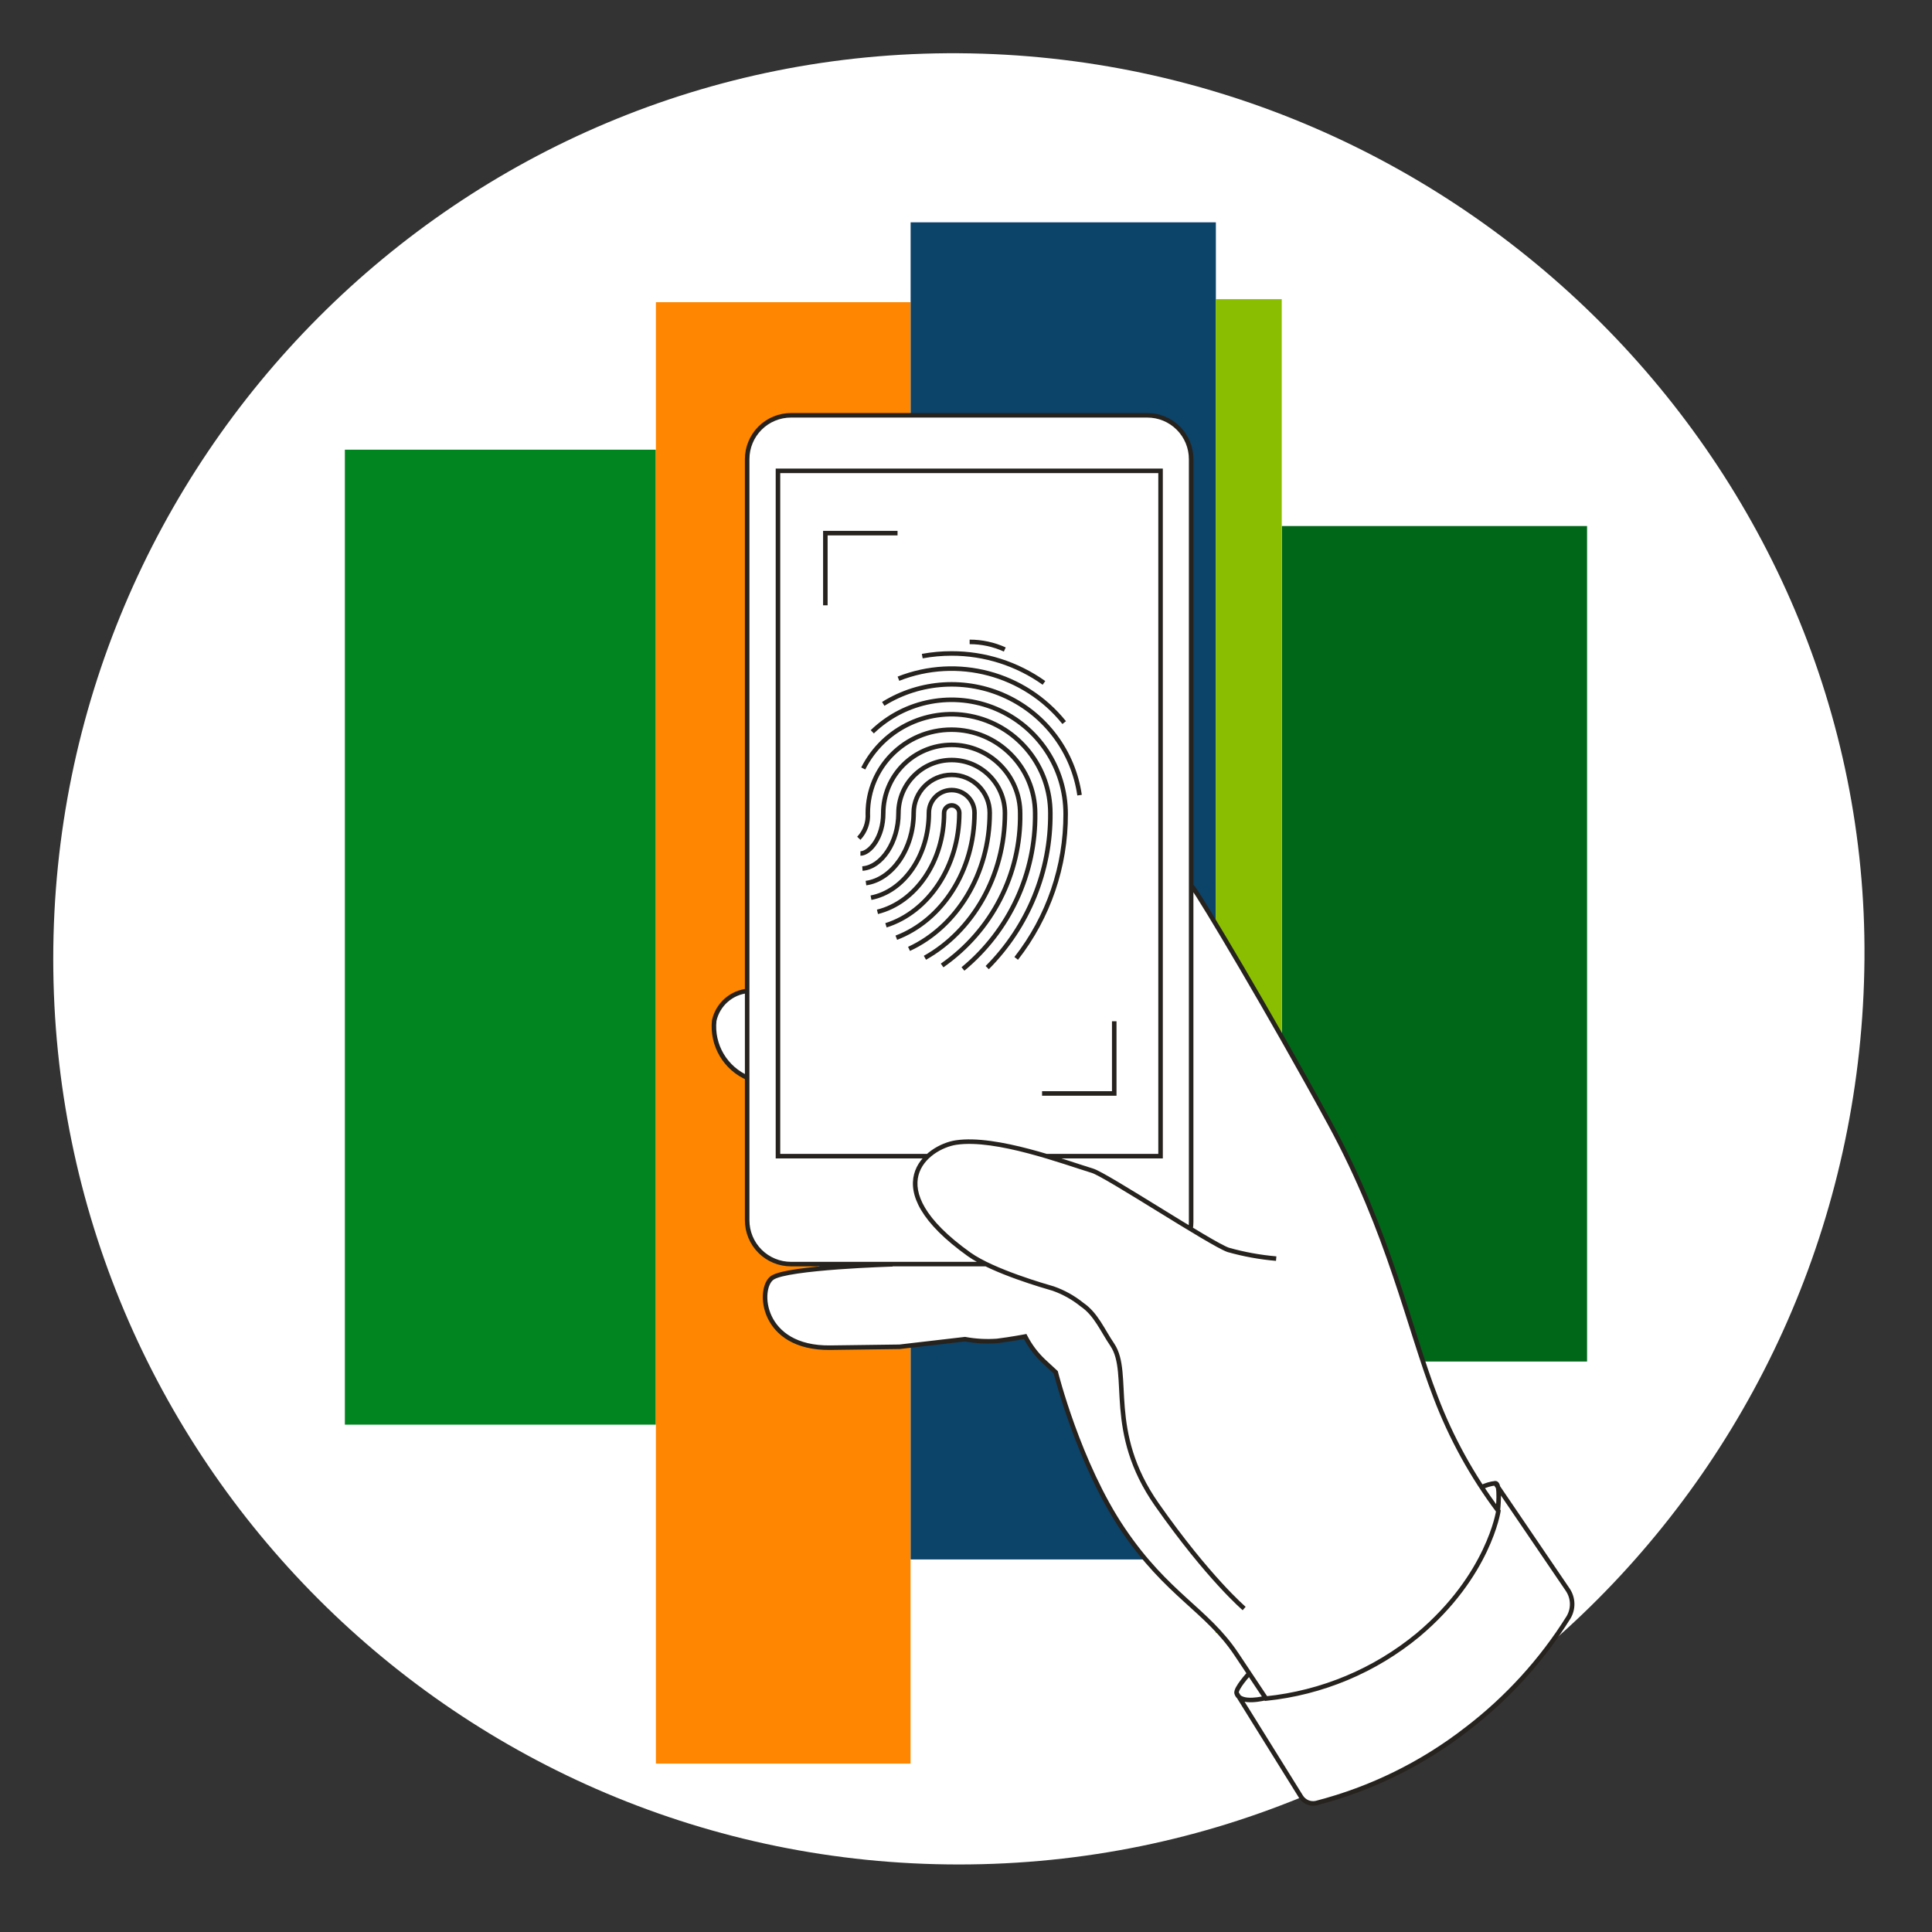 <svg width="256" height="256" viewBox="0 0 256 256" fill="none" xmlns="http://www.w3.org/2000/svg">
<rect x="0" y="0" width="256" height="256" fill="#333333" stroke="none"/>
<g id="mobile_hand_fingerprint_sme">
<path id="darkmodeMask" d="M247.052 127.053C246.532 193.322 193.322 247.052 127.053 247.052C60.78 247.052 7.055 193.326 7.055 127.053C7.055 60.784 60.784 6.645 127.053 7.055C193.502 7.465 247.562 61.984 247.052 127.053Z" fill="white"/>
<g id="stripes">
<rect id="Rectangle" x="86.899" y="59.586" width="129.189" height="41.202" transform="rotate(90 86.899 59.586)" fill="#008520"/>
<rect id="Rectangle_2" x="120.653" y="40.043" width="193.643" height="33.744" transform="rotate(90 120.653 40.043)" fill="#FF8600"/>
<rect id="Rectangle_3" x="161.109" y="29.46" width="177.174" height="40.446" transform="rotate(90 161.109 29.46)" fill="#0C4369"/>
<rect id="Rectangle_4" x="210.293" y="69.704" width="110.705" height="40.446" transform="rotate(90 210.293 69.704)" fill="#006618"/>
<rect id="Rectangle_5" x="169.837" y="39.64" width="176.741" height="8.748" transform="rotate(90 169.837 39.64)" fill="#89BF00"/>
</g>
<g id="whiteFill">
<path id="path" d="M194.459 229.15C199.788 225.072 204.341 220.071 207.904 214.385C208.608 213.225 208.573 211.761 207.814 210.636L198.551 196.918C198.523 196.782 198.468 196.652 198.39 196.535C198.339 196.47 198.261 196.433 198.178 196.435C197.607 196.484 197.051 196.638 196.535 196.888L196.334 196.969L196.223 196.787C193.841 193.072 191.836 189.128 190.236 185.015C189.138 182.183 188.13 178.968 187.061 175.652C184.552 167.771 181.71 158.841 176.247 148.813C168.426 134.43 159.002 118.657 158.105 117.569L157.944 117.387V60.835C157.938 57.6 155.314 54.98 152.078 54.98H104.819C101.583 54.98 98.959 57.6 98.953 60.835V131.225H98.741C96.632 131.517 94.934 133.102 94.498 135.186C94.146 138.372 95.889 141.421 98.812 142.735L98.953 142.806V161.663C98.959 164.899 101.583 167.519 104.819 167.519H108.326V168.023C104.113 168.446 102.692 168.91 102.279 169.222C101.271 169.887 101.029 171.903 101.614 173.707C102.098 175.199 103.861 178.666 109.989 178.565L119.211 178.444L127.849 177.436C129.248 177.688 130.674 177.762 132.092 177.658C133.533 177.477 135.005 177.215 135.569 177.114H135.751L135.841 177.275C136.448 178.405 137.238 179.427 138.18 180.299L139.782 181.79V181.861C140.105 183.131 143.118 194.439 148.671 202.603C151.205 206.279 154.203 209.612 157.591 212.52C159.905 214.447 161.955 216.67 163.689 219.132L165.422 221.722L165.291 221.873C164.031 223.264 163.669 224.091 163.759 224.383C163.81 224.561 163.903 224.724 164.031 224.857L172.296 238.11C172.739 238.816 173.58 239.164 174.392 238.977C181.685 237.113 188.516 233.768 194.459 229.15Z" fill="white"/>
</g>
<path id="blackStroke" d="M104.819 167.499V167.199H104.818L104.819 167.499ZM99.003 161.693H99.303H99.003ZM99.003 60.835H99.303H99.003ZM104.819 55.03L104.818 55.33H104.819V55.03ZM152.018 55.03V55.33L152.018 55.33L152.018 55.03ZM157.833 60.835H157.533H157.833ZM157.833 161.945L158.133 161.947V161.945H157.833ZM153.781 153.197V153.497H154.081V153.197H153.781ZM153.781 62.387H154.081V62.087H153.781V62.387ZM103.085 62.387V62.087H102.785V62.387H103.085ZM103.085 153.197H102.785V153.497H103.085V153.197ZM162.741 165.614L162.642 165.897L162.651 165.9L162.66 165.903L162.741 165.614ZM144.761 155.132L144.848 154.845L144.848 154.845L144.761 155.132ZM126.68 151.393L126.635 151.096L126.635 151.096L126.68 151.393ZM128.413 166.209L128.239 166.453L128.24 166.453L128.413 166.209ZM139.56 170.744L139.66 170.461L139.652 170.458L139.644 170.456L139.56 170.744ZM143.37 172.871L143.181 173.104L143.191 173.112L143.202 173.119L143.37 172.871ZM147.402 178.212L147.651 178.046L147.649 178.043L147.402 178.212ZM110.009 178.575L110.013 178.875L110.013 178.875L110.009 178.575ZM119.201 178.454L119.205 178.754L119.22 178.754L119.236 178.752L119.201 178.454ZM127.869 177.446L127.924 177.151L127.879 177.143L127.834 177.148L127.869 177.446ZM132.142 177.678L132.165 177.977L132.172 177.977L132.179 177.976L132.142 177.678ZM135.841 177.094L136.108 176.957L136.006 176.757L135.785 176.799L135.841 177.094ZM138.27 180.339L138.064 180.557L138.066 180.559L138.27 180.339ZM139.893 181.841L140.184 181.768L140.162 181.681L140.097 181.62L139.893 181.841ZM163.82 219.172L164.069 219.006L164.069 219.006L163.82 219.172ZM167.75 225.068L167.501 225.235L167.601 225.385L167.781 225.367L167.75 225.068ZM187.908 216.632L188.099 216.864L188.101 216.862L187.908 216.632ZM198.541 200.214L198.838 200.258L198.856 200.134L198.781 200.034L198.541 200.214ZM190.216 185.096L190.496 184.99L190.496 184.988L190.216 185.096ZM158.095 117.659L158.327 117.469L158.326 117.468L158.095 117.659ZM94.639 135.226L94.346 135.161L94.343 135.178L94.341 135.195L94.639 135.226ZM135.176 107.772H134.876L134.876 107.777L135.176 107.772ZM137.162 107.772H136.862L136.862 107.776L137.162 107.772ZM114.988 107.772H114.688V107.782L114.689 107.792L114.988 107.772ZM139.177 107.752L138.877 107.752L138.877 107.754L139.177 107.752ZM141.203 107.843H140.903L140.903 107.844L141.203 107.843ZM126.085 86.587L126.085 86.886L126.085 86.886L126.085 86.587ZM163.86 224.363L164.149 224.282L164.148 224.279L163.86 224.363ZM172.387 238.07L172.642 237.912L172.641 237.911L172.387 238.07ZM174.402 238.917L174.468 239.209L174.477 239.207L174.402 238.917ZM194.389 229.09L194.206 228.852L194.204 228.853L194.389 229.09ZM207.824 214.334L208.078 214.494L208.08 214.49L207.824 214.334ZM207.733 210.646L207.981 210.478L207.981 210.477L207.733 210.646ZM198.138 196.535V196.235H198.122L198.105 196.237L198.138 196.535ZM109.364 70.642V70.342H109.064V70.642H109.364ZM147.643 144.892V145.192H147.943V144.892H147.643ZM130.711 167.199H104.819V167.799H130.711V167.199ZM104.818 167.199C103.357 167.201 101.954 166.622 100.919 165.589L100.495 166.014C101.643 167.159 103.198 167.801 104.819 167.799L104.818 167.199ZM100.919 165.589C99.885 164.557 99.303 163.155 99.303 161.693H98.703C98.703 163.314 99.348 164.869 100.495 166.014L100.919 165.589ZM99.303 161.693V60.835H98.703V161.693H99.303ZM99.303 60.835C99.303 59.373 99.885 57.972 100.919 56.939L100.495 56.514C99.348 57.66 98.703 59.214 98.703 60.835L99.303 60.835ZM100.919 56.939C101.954 55.906 103.357 55.327 104.818 55.33L104.819 54.73C103.198 54.727 101.643 55.369 100.495 56.514L100.919 56.939ZM104.819 55.33H152.018V54.73H104.819V55.33ZM152.018 55.33C153.48 55.327 154.883 55.906 155.917 56.939L156.341 56.514C155.194 55.369 153.638 54.727 152.017 54.73L152.018 55.33ZM155.917 56.939C156.952 57.972 157.533 59.373 157.533 60.835L158.133 60.835C158.133 59.214 157.488 57.66 156.341 56.514L155.917 56.939ZM157.533 60.835V161.945H158.133V60.835H157.533ZM157.533 161.943C157.531 162.231 157.506 162.518 157.457 162.801L158.048 162.903C158.103 162.588 158.131 162.268 158.133 161.947L157.533 161.943ZM138.663 153.497H153.781V152.897H138.663V153.497ZM154.081 153.197V62.387H153.481V153.197H154.081ZM153.781 62.087H103.085V62.687H153.781V62.087ZM102.785 62.387V153.197H103.385V62.387H102.785ZM103.085 153.497H122.96V152.897H103.085V153.497ZM169.127 166.474C166.994 166.292 164.883 165.907 162.823 165.325L162.66 165.903C164.756 166.495 166.905 166.886 169.076 167.072L169.127 166.474ZM162.84 165.331C162.578 165.239 162.129 165.02 161.525 164.692C160.928 164.367 160.195 163.945 159.372 163.457C157.726 162.482 155.726 161.252 153.738 160.027C151.752 158.803 149.776 157.584 148.181 156.637C147.384 156.163 146.679 155.755 146.115 155.448C145.56 155.146 145.114 154.926 144.848 154.845L144.674 155.419C144.871 155.479 145.263 155.667 145.828 155.975C146.383 156.277 147.08 156.68 147.875 157.152C149.465 158.097 151.435 159.313 153.424 160.538C155.41 161.762 157.414 162.995 159.066 163.973C159.892 164.462 160.632 164.889 161.239 165.219C161.84 165.545 162.328 165.787 162.642 165.897L162.84 165.331ZM144.848 154.845C143.01 154.287 139.798 153.145 136.405 152.25C133.016 151.357 129.373 150.688 126.635 151.096L126.724 151.689C129.328 151.301 132.866 151.938 136.252 152.831C139.635 153.723 142.793 154.848 144.674 155.419L144.848 154.845ZM126.635 151.096C125.63 151.247 124.432 151.704 123.398 152.448C122.363 153.193 121.471 154.242 121.122 155.584C120.417 158.294 121.958 161.966 128.239 166.453L128.588 165.964C122.34 161.501 121.1 158.053 121.703 155.735C122.007 154.564 122.792 153.623 123.748 152.935C124.706 152.246 125.814 151.826 126.724 151.689L126.635 151.096ZM128.24 166.453C129.873 167.613 132.427 168.68 134.683 169.492C136.946 170.307 138.943 170.876 139.476 171.032L139.644 170.456C139.11 170.3 137.13 169.735 134.886 168.927C132.633 168.116 130.148 167.072 128.587 165.964L128.24 166.453ZM139.461 171.027C140.811 171.501 142.069 172.204 143.181 173.104L143.559 172.637C142.393 171.694 141.074 170.958 139.66 170.461L139.461 171.027ZM143.202 173.119C144.086 173.716 144.738 174.529 145.338 175.452C145.639 175.914 145.923 176.397 146.219 176.892C146.513 177.385 146.818 177.889 147.154 178.381L147.649 178.043C147.325 177.568 147.028 177.078 146.734 176.585C146.442 176.094 146.15 175.599 145.841 175.124C145.223 174.175 144.519 173.285 143.538 172.622L143.202 173.119ZM147.152 178.378C147.745 179.27 147.999 180.402 148.136 181.793C148.205 182.486 148.244 183.233 148.284 184.039C148.325 184.842 148.368 185.7 148.444 186.605C148.751 190.237 149.6 194.63 153.052 199.55L153.543 199.205C150.171 194.399 149.343 190.119 149.042 186.555C148.967 185.661 148.925 184.813 148.884 184.008C148.843 183.205 148.803 182.444 148.733 181.734C148.593 180.318 148.328 179.064 147.651 178.046L147.152 178.378ZM153.052 199.55C156.471 204.424 159.369 207.873 161.415 210.106C162.438 211.223 163.248 212.035 163.803 212.569C164.081 212.837 164.295 213.034 164.44 213.165C164.512 213.231 164.568 213.28 164.605 213.313C164.624 213.329 164.638 213.342 164.648 213.35C164.653 213.354 164.657 213.358 164.659 213.36C164.66 213.361 164.661 213.362 164.662 213.362C164.663 213.363 164.663 213.363 164.663 213.363C164.663 213.363 164.663 213.363 164.663 213.363C164.663 213.364 164.663 213.364 164.858 213.135C165.052 212.907 165.052 212.907 165.052 212.907C165.052 212.907 165.052 212.907 165.052 212.907C165.052 212.907 165.052 212.906 165.052 212.906C165.051 212.906 165.051 212.905 165.05 212.904C165.048 212.903 165.045 212.9 165.04 212.896C165.032 212.889 165.018 212.877 165.001 212.862C164.966 212.831 164.913 212.784 164.842 212.72C164.702 212.593 164.492 212.4 164.219 212.137C163.673 211.611 162.872 210.808 161.858 209.701C159.829 207.487 156.947 204.058 153.543 199.205L153.052 199.55ZM118.264 167.529C118.255 167.229 118.255 167.229 118.255 167.229C118.255 167.229 118.255 167.229 118.254 167.229C118.254 167.229 118.253 167.229 118.253 167.229C118.251 167.229 118.248 167.229 118.245 167.229C118.238 167.229 118.228 167.23 118.215 167.23C118.188 167.231 118.148 167.232 118.097 167.234C117.994 167.237 117.842 167.242 117.649 167.249C117.262 167.263 116.707 167.284 116.036 167.314C114.693 167.373 112.881 167.467 111.007 167.605C109.134 167.743 107.194 167.924 105.596 168.159C104.798 168.276 104.079 168.408 103.495 168.556C102.922 168.7 102.441 168.869 102.146 169.078L102.493 169.568C102.689 169.429 103.074 169.281 103.642 169.137C104.199 168.997 104.895 168.869 105.683 168.753C107.26 168.521 109.183 168.341 111.051 168.203C112.917 168.066 114.723 167.973 116.062 167.913C116.732 167.884 117.285 167.862 117.67 167.849C117.863 167.842 118.013 167.837 118.116 167.834C118.167 167.832 118.206 167.831 118.233 167.83C118.246 167.829 118.256 167.829 118.263 167.829C118.266 167.829 118.268 167.829 118.27 167.829C118.271 167.829 118.271 167.829 118.272 167.829C118.272 167.829 118.272 167.829 118.272 167.829C118.272 167.829 118.272 167.829 118.264 167.529ZM102.146 169.078C101.551 169.499 101.193 170.364 101.1 171.343C101.006 172.337 101.176 173.515 101.709 174.64C102.785 176.914 105.317 178.932 110.013 178.875L110.006 178.275C105.51 178.329 103.214 176.416 102.252 174.384C101.765 173.357 101.614 172.287 101.698 171.399C101.784 170.495 102.105 169.842 102.493 169.568L102.146 169.078ZM110.013 178.875L119.205 178.754L119.197 178.154L110.005 178.275L110.013 178.875ZM119.236 178.752L127.904 177.744L127.834 177.148L119.166 178.156L119.236 178.752ZM127.814 177.741C129.248 178.007 130.71 178.087 132.165 177.977L132.12 177.379C130.717 177.484 129.307 177.408 127.924 177.151L127.814 177.741ZM132.179 177.976C133.113 177.859 134.042 177.712 134.737 177.595C135.085 177.536 135.375 177.484 135.578 177.447C135.679 177.429 135.759 177.414 135.813 177.404C135.841 177.399 135.862 177.395 135.876 177.392C135.883 177.391 135.888 177.39 135.892 177.389C135.894 177.389 135.895 177.389 135.896 177.388C135.896 177.388 135.897 177.388 135.897 177.388C135.897 177.388 135.897 177.388 135.897 177.388C135.897 177.388 135.897 177.388 135.897 177.388C135.897 177.388 135.897 177.388 135.841 177.094C135.785 176.799 135.785 176.799 135.785 176.799C135.785 176.799 135.785 176.799 135.785 176.799C135.785 176.799 135.785 176.799 135.785 176.799C135.784 176.799 135.784 176.799 135.784 176.799C135.783 176.799 135.781 176.8 135.78 176.8C135.776 176.8 135.771 176.801 135.764 176.803C135.75 176.805 135.73 176.809 135.703 176.814C135.65 176.824 135.571 176.839 135.47 176.857C135.269 176.894 134.982 176.945 134.637 177.003C133.947 177.12 133.026 177.265 132.105 177.38L132.179 177.976ZM135.574 177.23C136.21 178.472 137.051 179.597 138.064 180.557L138.477 180.121C137.514 179.208 136.713 178.138 136.108 176.957L135.574 177.23ZM138.066 180.559L139.689 182.061L140.097 181.62L138.474 180.119L138.066 180.559ZM139.893 181.841C139.602 181.913 139.602 181.913 139.602 181.914C139.602 181.914 139.602 181.914 139.602 181.914C139.602 181.915 139.602 181.915 139.602 181.916C139.603 181.918 139.603 181.92 139.604 181.923C139.606 181.929 139.608 181.938 139.611 181.95C139.617 181.973 139.626 182.008 139.638 182.054C139.662 182.146 139.697 182.281 139.745 182.456C139.839 182.805 139.981 183.314 140.169 183.951C140.546 185.226 141.109 187.016 141.857 189.079C143.351 193.201 145.586 198.428 148.544 202.811L149.041 202.475C146.123 198.151 143.908 192.976 142.421 188.874C141.678 186.825 141.119 185.047 140.745 183.781C140.558 183.149 140.417 182.645 140.324 182.299C140.277 182.126 140.242 181.993 140.219 181.903C140.207 181.858 140.198 181.824 140.192 181.801C140.189 181.79 140.187 181.782 140.186 181.776C140.185 181.773 140.185 181.771 140.184 181.77C140.184 181.769 140.184 181.769 140.184 181.768C140.184 181.768 140.184 181.768 140.184 181.768C140.184 181.768 140.184 181.768 139.893 181.841ZM148.544 202.811C151.501 207.194 154.293 209.871 156.83 212.184C159.368 214.499 161.625 216.428 163.57 219.339L164.069 219.006C162.074 216.021 159.755 214.039 157.234 211.741C154.711 209.44 151.96 206.801 149.041 202.475L148.544 202.811ZM163.57 219.339L167.501 225.235L168 224.902L164.069 219.006L163.57 219.339ZM167.781 225.367C175.245 224.601 182.315 221.643 188.099 216.864L187.717 216.401C182.024 221.104 175.066 224.017 167.72 224.77L167.781 225.367ZM188.101 216.862C192.819 212.9 195.503 208.76 197.006 205.604C197.758 204.027 198.215 202.696 198.485 201.757C198.619 201.287 198.707 200.915 198.762 200.66C198.789 200.532 198.808 200.433 198.82 200.365C198.826 200.331 198.83 200.305 198.833 200.287C198.835 200.278 198.836 200.271 198.836 200.267C198.837 200.264 198.837 200.262 198.837 200.261C198.837 200.26 198.838 200.26 198.838 200.259C198.838 200.259 198.838 200.259 198.838 200.259C198.838 200.258 198.838 200.258 198.541 200.214C198.244 200.17 198.244 200.17 198.244 200.17C198.244 200.17 198.244 200.17 198.244 200.17C198.244 200.17 198.244 200.17 198.244 200.171C198.244 200.171 198.244 200.172 198.244 200.174C198.243 200.178 198.242 200.183 198.241 200.191C198.239 200.205 198.235 200.228 198.229 200.259C198.218 200.321 198.201 200.413 198.175 200.535C198.123 200.778 198.039 201.136 197.908 201.591C197.647 202.502 197.201 203.802 196.465 205.346C194.993 208.434 192.36 212.503 187.715 216.403L188.101 216.862ZM198.781 200.034C195.326 195.433 192.538 190.369 190.496 184.99L189.935 185.202C191.997 190.634 194.813 195.748 198.301 200.394L198.781 200.034ZM190.496 184.988C186.941 175.786 184.372 163.231 176.5 148.76L175.973 149.047C183.825 163.481 186.335 175.882 189.936 185.204L190.496 184.988ZM176.5 148.76C172.568 141.53 168.257 133.993 164.817 128.125C163.096 125.191 161.593 122.674 160.463 120.82C159.898 119.893 159.426 119.132 159.066 118.566C158.71 118.008 158.454 117.625 158.327 117.469L157.863 117.849C157.962 117.971 158.198 118.32 158.559 118.888C158.916 119.449 159.387 120.207 159.951 121.133C161.079 122.983 162.58 125.497 164.299 128.429C167.737 134.293 172.044 141.824 175.973 149.047L176.5 148.76ZM158.326 117.468L158.135 117.236L157.672 117.618L157.864 117.85L158.326 117.468ZM99.12 130.997C96.788 131.189 94.853 132.877 94.346 135.161L94.932 135.291C95.382 133.264 97.1 131.766 99.169 131.595L99.12 130.997ZM94.341 135.195C93.978 138.586 95.884 141.813 99.028 143.133L99.261 142.579C96.36 141.362 94.603 138.386 94.938 135.258L94.341 135.195ZM133.264 85.789C131.763 85.106 130.133 84.753 128.483 84.754L128.484 85.355C130.047 85.353 131.593 85.687 133.016 86.335L133.264 85.789ZM117.487 122.894C123.218 121.094 127.413 114.954 127.413 107.722H126.813C126.813 114.741 122.744 120.614 117.307 122.322L117.487 122.894ZM127.413 107.722C127.413 106.999 126.827 106.414 126.105 106.414V107.014C126.496 107.014 126.813 107.331 126.813 107.722H127.413ZM126.105 106.414C125.383 106.414 124.797 106.999 124.797 107.722H125.397C125.397 107.331 125.714 107.014 126.105 107.014V106.414ZM124.797 107.722C124.797 114.079 121.061 119.334 116.197 120.533L116.34 121.115C121.534 119.835 125.397 114.285 125.397 107.722H124.797ZM118.874 124.531C125.055 122.183 129.429 115.507 129.429 107.711H128.829C128.829 115.296 124.575 121.723 118.661 123.97L118.874 124.531ZM129.429 107.711C129.429 105.876 127.941 104.388 126.105 104.388V104.988C127.609 104.988 128.829 106.207 128.829 107.711H129.429ZM126.105 104.388C124.27 104.388 122.782 105.876 122.782 107.711H123.382C123.382 106.207 124.601 104.988 126.105 104.988V104.388ZM122.782 107.711C122.782 113.3 119.506 117.863 115.355 118.655L115.468 119.244C119.985 118.382 123.382 113.492 123.382 107.711H122.782ZM120.577 126.005C126.963 123.058 131.444 115.96 131.444 107.711H130.844C130.844 115.75 126.477 122.621 120.325 125.46L120.577 126.005ZM131.444 107.711C131.444 104.763 129.054 102.372 126.105 102.372V102.972C128.723 102.972 130.844 105.094 130.844 107.711H131.444ZM126.105 102.372C123.156 102.372 120.766 104.763 120.766 107.711H121.366C121.366 105.094 123.488 102.972 126.105 102.972V102.372ZM120.766 107.711C120.766 110.027 120.077 112.173 118.97 113.792C117.861 115.414 116.349 116.49 114.705 116.717L114.787 117.311C116.641 117.055 118.288 115.853 119.465 114.131C120.643 112.407 121.366 110.143 121.366 107.711H120.766ZM122.704 127.173C129.084 123.599 133.46 116.208 133.46 107.762H132.86C132.86 116.006 128.589 123.189 122.411 126.65L122.704 127.173ZM133.46 107.762C133.46 103.7 130.167 100.407 126.105 100.407V101.007C129.836 101.007 132.86 104.031 132.86 107.762H133.46ZM126.105 100.407C122.043 100.407 118.75 103.7 118.75 107.762H119.35C119.35 104.031 122.374 101.007 126.105 101.007V100.407ZM118.75 107.762C118.75 109.601 118.214 111.328 117.374 112.611C116.531 113.899 115.41 114.704 114.25 114.79L114.295 115.388C115.706 115.283 116.973 114.319 117.876 112.939C118.783 111.554 119.35 109.712 119.35 107.762H118.75ZM125.007 128.176C131.676 123.54 135.601 115.889 135.476 107.767L134.876 107.777C134.998 115.698 131.169 123.161 124.664 127.683L125.007 128.176ZM135.476 107.772C135.476 102.597 131.281 98.401 126.105 98.401V99.001C130.949 99.001 134.876 102.928 134.876 107.772H135.476ZM126.105 98.401C120.93 98.401 116.734 102.597 116.734 107.772H117.334C117.334 102.928 121.261 99.001 126.105 99.001V98.401ZM116.734 107.772C116.734 109.314 116.299 110.587 115.728 111.468C115.442 111.908 115.127 112.245 114.82 112.469C114.511 112.695 114.231 112.794 114.011 112.794V113.394C114.4 113.394 114.803 113.226 115.175 112.953C115.55 112.679 115.914 112.284 116.232 111.794C116.868 110.813 117.334 109.425 117.334 107.772H116.734ZM127.788 128.624C134.001 123.494 137.558 115.826 137.462 107.768L136.862 107.776C136.956 115.651 133.479 123.146 127.406 128.162L127.788 128.624ZM137.462 107.772C137.462 101.483 132.364 96.385 126.075 96.385V96.985C132.032 96.985 136.862 101.815 136.862 107.772H137.462ZM126.075 96.385C119.786 96.385 114.688 101.483 114.688 107.772H115.288C115.288 101.815 120.118 96.985 126.075 96.985V96.385ZM114.689 107.792C114.765 108.928 114.364 110.044 113.581 110.872L114.017 111.284C114.914 110.335 115.375 109.055 115.288 107.752L114.689 107.792ZM131.024 128.424C136.495 122.941 139.54 115.494 139.477 107.749L138.877 107.754C138.939 115.339 135.957 122.631 130.6 128L131.024 128.424ZM139.477 107.752C139.483 101.546 135.227 96.148 129.191 94.705L129.051 95.289C134.817 96.667 138.882 101.823 138.877 107.752L139.477 107.752ZM129.191 94.705C123.155 93.262 116.917 96.152 114.116 101.69L114.651 101.961C117.327 96.671 123.285 93.91 129.051 95.289L129.191 94.705ZM134.888 127.177C139.201 121.657 141.531 114.846 141.503 107.841L140.903 107.844C140.931 114.714 138.646 121.394 134.416 126.807L134.888 127.177ZM141.503 107.843C141.503 101.655 137.805 96.067 132.109 93.65L131.875 94.202C137.349 96.526 140.903 101.896 140.903 107.843L141.503 107.843ZM132.109 93.65C126.414 91.233 119.825 92.454 115.375 96.752L115.791 97.183C120.069 93.053 126.401 91.879 131.875 94.202L132.109 93.65ZM143.344 105.32C142.502 99.494 138.777 94.487 133.44 92.005L133.187 92.549C138.341 94.946 141.937 99.781 142.75 105.406L143.344 105.32ZM133.44 92.005C128.102 89.524 121.873 89.903 116.876 93.014L117.193 93.523C122.018 90.519 128.033 90.153 133.187 92.549L133.44 92.005ZM141.245 95.56C135.907 88.917 126.866 86.523 118.94 89.654L119.16 90.212C126.842 87.178 135.604 89.498 140.778 95.936L141.245 95.56ZM138.505 90.243C134.878 87.661 130.536 86.278 126.084 86.287L126.085 86.886C130.412 86.878 134.632 88.222 138.157 90.731L138.505 90.243ZM126.085 86.287C124.765 86.286 123.448 86.406 122.15 86.644L122.259 87.234C123.521 87.003 124.802 86.886 126.085 86.886L126.085 86.287ZM165.543 221.722C165.323 221.518 165.323 221.519 165.323 221.519C165.323 221.519 165.323 221.519 165.323 221.519C165.323 221.519 165.323 221.519 165.323 221.519C165.322 221.519 165.322 221.52 165.321 221.52C165.32 221.521 165.319 221.523 165.317 221.525C165.313 221.529 165.308 221.535 165.301 221.543C165.287 221.558 165.266 221.581 165.24 221.61C165.189 221.667 165.115 221.75 165.028 221.851C164.853 222.052 164.622 222.329 164.395 222.626C164.17 222.922 163.943 223.247 163.782 223.544C163.703 223.692 163.634 223.843 163.592 223.986C163.552 224.122 163.526 224.288 163.572 224.446L164.148 224.279C164.149 224.282 164.141 224.248 164.168 224.154C164.194 224.067 164.241 223.958 164.311 223.829C164.449 223.572 164.654 223.276 164.872 222.99C165.089 222.706 165.312 222.439 165.482 222.243C165.566 222.145 165.637 222.066 165.687 222.011C165.711 221.983 165.731 221.962 165.744 221.947C165.751 221.94 165.756 221.935 165.759 221.931C165.76 221.929 165.762 221.928 165.762 221.927C165.763 221.927 165.763 221.926 165.763 221.926C165.763 221.926 165.763 221.926 165.763 221.926C165.763 221.926 165.763 221.926 165.763 221.926C165.763 221.926 165.763 221.926 165.543 221.722ZM163.571 224.444C163.715 224.956 164.109 225.244 164.549 225.395C164.982 225.543 165.494 225.572 165.965 225.553C166.44 225.534 166.897 225.465 167.234 225.402C167.403 225.37 167.542 225.339 167.64 225.316C167.689 225.305 167.728 225.295 167.755 225.289C167.768 225.285 167.779 225.283 167.786 225.281C167.789 225.28 167.792 225.279 167.794 225.278C167.795 225.278 167.796 225.278 167.797 225.278C167.797 225.278 167.797 225.278 167.797 225.278C167.798 225.278 167.798 225.278 167.798 225.278C167.798 225.278 167.798 225.278 167.72 224.988C167.643 224.698 167.643 224.698 167.643 224.698C167.643 224.698 167.643 224.698 167.643 224.698C167.643 224.698 167.643 224.698 167.643 224.698C167.642 224.698 167.642 224.698 167.641 224.698C167.64 224.699 167.638 224.699 167.635 224.7C167.629 224.701 167.62 224.704 167.608 224.707C167.585 224.713 167.549 224.721 167.504 224.732C167.413 224.753 167.282 224.782 167.122 224.812C166.803 224.872 166.376 224.936 165.941 224.954C165.5 224.971 165.074 224.941 164.743 224.827C164.419 224.716 164.222 224.541 164.149 224.282L163.571 224.444ZM163.605 224.521L172.132 238.228L172.641 237.911L164.115 224.204L163.605 224.521ZM172.132 238.228C172.622 239.019 173.56 239.413 174.468 239.209L174.337 238.624C173.678 238.772 172.997 238.486 172.642 237.912L172.132 238.228ZM174.477 239.207C181.781 237.323 188.621 233.96 194.573 229.326L194.204 228.853C188.317 233.436 181.552 236.763 174.328 238.626L174.477 239.207ZM194.571 229.328C199.924 225.23 204.498 220.206 208.078 214.494L207.569 214.175C204.028 219.827 199.502 224.797 194.206 228.852L194.571 229.328ZM208.08 214.49C208.834 213.248 208.796 211.681 207.981 210.478L207.484 210.814C208.167 211.823 208.2 213.137 207.567 214.179L208.08 214.49ZM207.981 210.477L198.386 196.367L197.89 196.704L207.485 210.814L207.981 210.477ZM198.471 200.204C198.769 200.238 198.769 200.238 198.769 200.238C198.769 200.238 198.769 200.237 198.769 200.237C198.769 200.237 198.769 200.237 198.769 200.237C198.769 200.236 198.769 200.236 198.769 200.235C198.769 200.233 198.77 200.23 198.77 200.226C198.771 200.219 198.772 200.208 198.773 200.194C198.776 200.167 198.78 200.127 198.785 200.076C198.795 199.974 198.809 199.829 198.823 199.654C198.85 199.307 198.879 198.841 198.884 198.373C198.889 197.91 198.871 197.427 198.799 197.052C198.764 196.867 198.711 196.684 198.624 196.539C198.535 196.391 198.379 196.235 198.138 196.235V196.835C198.084 196.835 198.077 196.794 198.109 196.847C198.142 196.903 198.179 197.006 198.21 197.165C198.27 197.479 198.289 197.913 198.284 198.366C198.279 198.816 198.251 199.267 198.224 199.607C198.211 199.777 198.198 199.918 198.188 200.017C198.183 200.067 198.179 200.105 198.177 200.131C198.175 200.144 198.174 200.154 198.174 200.161C198.173 200.164 198.173 200.167 198.173 200.168C198.173 200.169 198.173 200.17 198.173 200.17C198.173 200.17 198.173 200.17 198.172 200.17C198.172 200.171 198.172 200.171 198.172 200.171C198.172 200.171 198.172 200.171 198.471 200.204ZM198.105 196.237C197.42 196.312 196.753 196.511 196.138 196.822L196.409 197.357C196.96 197.078 197.557 196.901 198.171 196.834L198.105 196.237ZM118.929 70.342H109.364V70.942H118.929V70.342ZM109.064 70.642V80.207H109.664V70.642H109.064ZM138.079 145.192H147.643V144.592H138.079V145.192ZM147.943 144.892V135.327H147.343V144.892H147.943Z" fill="#26221E"/>
</g>
</svg>
